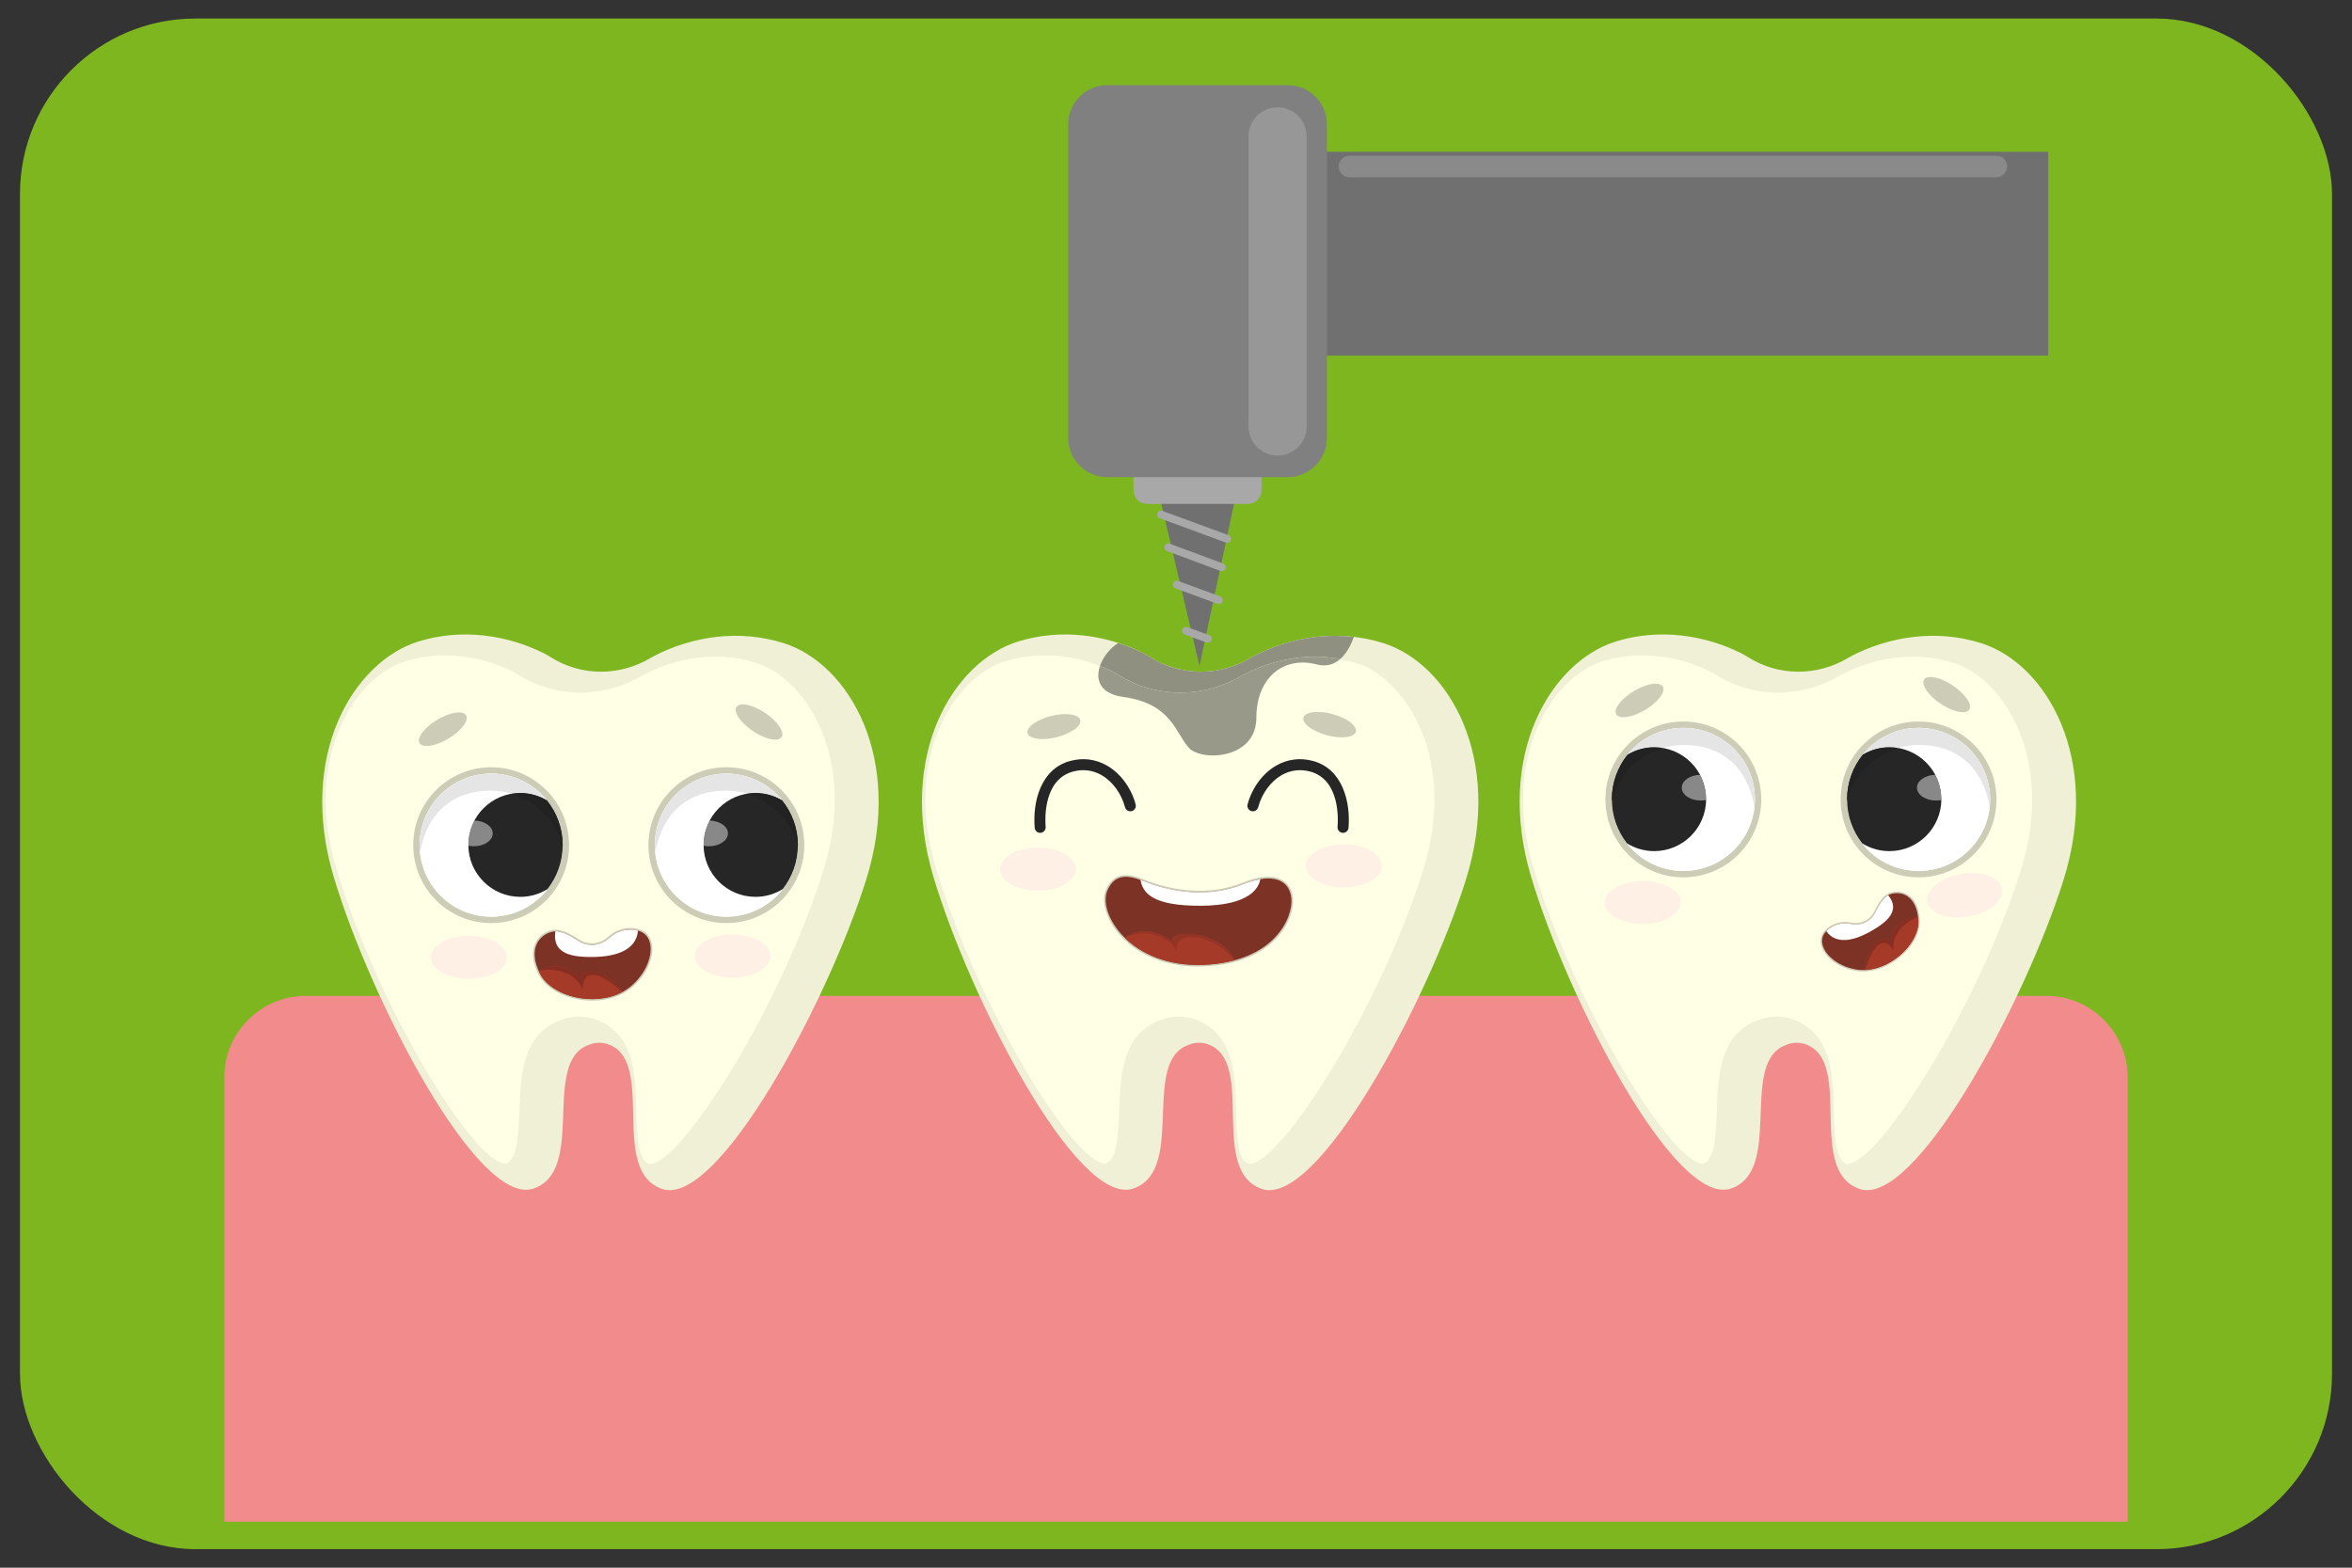 <svg xmlns:dc="http://purl.org/dc/elements/1.1/" xmlns:cc="http://creativecommons.org/ns#" xmlns:rdf="http://www.w3.org/1999/02/22-rdf-syntax-ns#" xmlns:svg="http://www.w3.org/2000/svg" xmlns="http://www.w3.org/2000/svg" xmlns:sodipodi="http://sodipodi.sourceforge.net/DTD/sodipodi-0.dtd" xmlns:inkscape="http://www.inkscape.org/namespaces/inkscape" id="svg2" inkscape:version="0.91 r13725" xml:space="preserve" width="1500" height="1000" viewBox="0 0 1500 1000" sodipodi:docname="clinarte-diente-reparacion.svg"><rect x="0" y="0" width="1500" height="1000" fill="#333333" stroke="none"/><defs id="defs6"></defs><g id="g10" inkscape:groupmode="layer" inkscape:label="ink_ext_XXXXXX" transform="matrix(1.25,0,0,-1.25,0,1000)"><rect style="color:#000000;clip-rule:nonzero;display:inline;overflow:visible;visibility:visible;opacity:1;isolation:auto;mix-blend-mode:normal;color-interpolation:sRGB;color-interpolation-filters:linearRGB;solid-color:#000000;solid-opacity:1;fill:#7eb620;fill-opacity:1;fill-rule:nonzero;stroke:none;stroke-width:1.25;stroke-linecap:butt;stroke-linejoin:miter;stroke-miterlimit:4;stroke-dasharray:none;stroke-dashoffset:0;stroke-opacity:1;marker:none;color-rendering:auto;image-rendering:auto;shape-rendering:auto;text-rendering:auto;enable-background:accumulate" id="rect4309" width="1179.601" height="781.087" x="10.199" y="-790.544" transform="scale(1,-1)" ry="89.512" rx="89.512"></rect><g id="g12" transform="scale(0.1,0.1)"><path d="m 10855.5,234.539 -9711.03,0 0,2266.921 c 0,230.14 186.56,416.71 416.71,416.71 l 8877.62,0 c 230.2,0 416.7,-186.57 416.7,-416.71 l 0,-2266.921" style="fill:#f28c8c;fill-opacity:1;fill-rule:nonzero;stroke:none" id="path16" inkscape:connector-curvature="0"></path><path d="m 6041.19,2657.86 c -207.35,-112.76 3.78,-634.54 -259.85,-723.19 -285.17,-95.89 -835,972.18 -1019.56,1593.01 -184.56,620.83 102.94,1097.47 434.53,1199.27 220.36,67.65 449.35,32.56 635.42,-59.12 11.11,-5.48 23.78,-12.79 37.47,-21.41 156.48,-98.59 352.76,-98.24 511.41,-3.17 5.13,3.08 10,5.83 14.56,8.2 192.65,100.44 435.4,139.97 666.89,65.23 330.08,-106.56 610.68,-587.31 417.18,-1205.41 -193.49,-618.1 -758.67,-1678.13 -1042.43,-1578.14 -267.49,94.26 -34.9,631.7 -262.03,733.22 l -0.42,0.19 c -33.9,15.17 -72.6,16.3 -107.15,2.67 -10.77,-4.25 -20.57,-8.39 -26.02,-11.35" style="fill:#f0f0d6;fill-opacity:1;fill-rule:nonzero;stroke:none" id="path18" inkscape:connector-curvature="0"></path><path d="m 6372.39,2059.9 c -55.67,19.71 -62.31,125.5 -65.53,272.78 -3.67,167.93 -8.23,376.92 -186.47,456.58 -33.91,15.17 -69.56,22.81 -106.3,22.81 -32.46,0 -64.17,-6.01 -94.23,-17.87 -16.45,-6.49 -31.15,-13.11 -39.42,-17.62 -157.32,-85.54 -164.19,-275.34 -170.27,-442.78 -5.35,-147.23 -13.53,-252.9 -70.42,-272.02 -164.1,0.21 -657.73,811.84 -866.28,1513.44 -167.35,562.9 98.48,971.67 354.72,1050.35 64.82,19.89 132.89,29.97 202.39,29.97 116.61,0 235.83,-28.36 344.76,-82.02 7.84,-3.89 16.84,-9.2 26.61,-15.36 96.14,-60.57 207.07,-92.63 320.7,-92.63 110.73,0 220.1,30.48 316.3,88.12 2.91,1.72 5.8,3.4 8.54,4.83 113.25,59.05 238.48,90.32 361.93,90.32 73.17,0 144.63,-11.12 212.41,-32.99 255.08,-82.36 514.98,-494.92 339.55,-1055.33 C 7043.6,2864.79 6538.23,2059.92 6372.9,2059.88 l -0.51,0.02" style="fill:#ffffe5;fill-opacity:1;fill-rule:nonzero;stroke:none" id="path20" inkscape:connector-curvature="0"></path><path d="m 5318.39,4228.56 c -40.86,0 -70.77,10.79 -75.61,30.35 -7.42,29.93 46.7,69.09 120.86,87.46 25.71,6.36 50.45,9.4 72.11,9.4 40.85,0 70.76,-10.79 75.61,-30.35 7.41,-29.93 -46.7,-69.09 -120.87,-87.46 -25.7,-6.36 -50.44,-9.4 -72.1,-9.4" style="fill:#ccccb7;fill-opacity:1;fill-rule:nonzero;stroke:none" id="path22" inkscape:connector-curvature="0"></path><path d="m 6845.62,4237.43 c -22.66,0 -48.9,3.5 -76.17,10.8 -73.81,19.75 -127.18,59.92 -119.2,89.71 5.02,18.78 33.24,28.96 71.91,28.96 22.66,0 48.9,-3.49 76.17,-10.79 73.81,-19.76 127.18,-59.92 119.2,-89.72 -5.03,-18.78 -33.25,-28.96 -71.91,-28.96" style="fill:#ccccb7;fill-opacity:1;fill-rule:nonzero;stroke:none" id="path24" inkscape:connector-curvature="0"></path><path d="m 5489.16,3564.58 c 0,-60.75 -86.75,-110.01 -193.77,-110.01 -107.01,0 -193.77,49.26 -193.77,110.01 0,60.76 86.76,110.02 193.77,110.02 107.02,0 193.77,-49.26 193.77,-110.02" style="fill:#fff0e5;fill-opacity:1;fill-rule:nonzero;stroke:none" id="path26" inkscape:connector-curvature="0"></path><path d="m 7048.92,3581.25 c 0,-60.76 -86.76,-110.01 -193.77,-110.01 -107.02,0 -193.77,49.25 -193.77,110.01 0,60.76 86.75,110.02 193.77,110.02 107.01,0 193.77,-49.26 193.77,-110.02" style="fill:#fff0e5;fill-opacity:1;fill-rule:nonzero;stroke:none" id="path28" inkscape:connector-curvature="0"></path><path d="m 6111.55,3067.73 c -187.97,0 -350.25,77.92 -434.11,208.44 -42.86,66.67 -55.98,137.6 -34.3,185.06 22.42,49.05 55.43,72.88 100.91,72.88 34.9,0 71.53,-14.24 103.86,-26.82 11.11,-4.31 21.76,-8.45 31.74,-11.78 82.18,-27.4 163.34,-41.29 241.24,-41.29 77.39,0 150.83,13.83 218.28,41.12 49.48,20 93.67,30.16 131.36,30.16 73.14,0 119.18,-39.54 126.29,-108.45 4.63,-44.73 -12.25,-122.61 -75.09,-194.83 -57.43,-66.04 -170.74,-146.36 -384.28,-154.02 -8.75,-0.31 -17.38,-0.47 -25.9,-0.47 m -367.5,458.39 c -36.21,0 -69.87,-16.27 -93.62,-68.21 -52.1,-113.97 107.28,-382.17 461.09,-382.17 2.63,0 5.3,0.01 7.96,0.04 5.84,0.07 11.72,0.21 17.67,0.42 0.29,0.01 0.59,0.02 0.88,0.03 0.16,0.01 0.3,0.01 0.46,0.02 0.08,0 0.16,0 0.23,0.01 365.26,13.73 460.13,243.43 450.15,339.98 -6.65,64.24 -47.88,101.24 -118.32,101.24 -35.58,0 -78.6,-9.44 -128.37,-29.57 -71.19,-28.79 -145.9,-41.7 -221.27,-41.7 -81.71,0 -164.2,15.17 -243.79,41.7 -38.84,12.95 -87.94,38.21 -133.07,38.21" style="fill:#ccccb7;fill-opacity:1;fill-rule:nonzero;stroke:none" id="path30" inkscape:connector-curvature="0"></path><path d="m 5877.12,3487.91 c 153.02,-51.01 316.71,-60.01 465.06,0 148.34,60.01 236.69,25 246.69,-71.67 10,-96.68 -85.19,-326.89 -451.72,-340.04 -371.71,-13.34 -540.06,265.03 -486.72,381.71 53.34,116.68 156.69,53.34 226.69,30" style="fill:#7d3226;fill-opacity:1;fill-rule:nonzero;stroke:none" id="path32" inkscape:connector-curvature="0"></path><path d="m 6429.9,3513.17 c -26.46,-4.4 -55.38,-12.18 -87.73,-25.26 -148.35,-60.01 -312.03,-51.01 -465.05,0 -17.72,5.91 -37.59,14.37 -58.23,21.83 11.48,-64.56 57.3,-133.29 309.93,-131.84 245.13,1.41 294.21,90.16 301.08,135.27" style="fill:#ffffff;fill-opacity:1;fill-rule:nonzero;stroke:none" id="path34" inkscape:connector-curvature="0"></path><path d="m 6299.12,3099.95 c -69.55,153.73 -335.84,161.69 -319.07,94.59 -89.53,76.31 -199.74,59.04 -240.37,18.97 82.32,-80.21 215.31,-143.85 397.47,-137.31 61.6,2.21 114.91,10.95 161.97,23.75" style="fill:#a63a29;fill-opacity:1;fill-rule:nonzero;stroke:none" id="path36" inkscape:connector-curvature="0"></path><path d="m 6299.12,3099.95 c -75.35,86.55 -156.12,118.72 -214.37,118.72 -58.14,0 -93.85,-32.08 -79.28,-74.13 -36.4,65.3 -109.23,92.79 -173.66,92.79 -35.9,0 -69.2,-8.54 -92.13,-23.82 20.17,19.89 57.47,34.16 100.88,34.16 44.05,0 94.39,-14.69 139.49,-53.13 l 0,0 c -0.51,2.04 -0.76,4.01 -0.76,5.91 0,21.79 32.65,34.19 77.63,34.19 80.03,0 199.03,-39.27 242.2,-134.69" style="fill:#943424;fill-opacity:1;fill-rule:nonzero;stroke:none" id="path38" inkscape:connector-curvature="0"></path><path d="m 6852.28,3749.94 -2.37,0.09 c -15.41,1.29 -26.86,14.83 -25.59,30.24 3.32,39.89 12.21,240.99 -139.46,282.36 -50.79,13.79 -101.21,7.54 -145.86,-18.05 -56.02,-32.13 -100.79,-93.41 -119.78,-163.91 -4,-14.94 -19.36,-23.87 -34.32,-19.74 -14.92,4.02 -23.77,19.37 -19.75,34.32 22.76,84.54 77.33,158.53 145.97,197.91 57.88,33.21 123.03,41.39 188.46,23.5 150.8,-41.12 191.51,-209.42 180.57,-341.04 -1.23,-14.61 -13.48,-25.68 -27.87,-25.68" style="fill:#262626;fill-opacity:1;fill-rule:nonzero;stroke:none" id="path40" inkscape:connector-curvature="0"></path><path d="m 5306.94,3749.94 2.37,0.09 c 15.41,1.29 26.85,14.83 25.59,30.24 -3.33,39.89 -12.21,240.99 139.46,282.36 50.79,13.79 101.21,7.54 145.86,-18.05 56.02,-32.13 100.79,-93.41 119.78,-163.91 4,-14.94 19.36,-23.87 34.32,-19.74 14.92,4.02 23.77,19.37 19.75,34.32 -22.76,84.54 -77.34,158.53 -145.98,197.91 -57.87,33.21 -123.02,41.39 -188.45,23.5 -150.8,-41.12 -191.51,-209.42 -180.57,-341.04 1.23,-14.61 13.48,-25.68 27.87,-25.68" style="fill:#262626;fill-opacity:1;fill-rule:nonzero;stroke:none" id="path42" inkscape:connector-curvature="0"></path><path d="m 6126.01,4572.21 c -16.17,0 -32.34,0.81 -48.45,2.43 16.11,-1.62 32.28,-2.43 48.46,-2.43 71.93,0 144.02,16.01 211.01,47.74 -67,-31.73 -139.07,-47.74 -211.02,-47.74 m -205.69,46.13 c -17.43,8.25 -34.5,17.6 -51.12,28.08 -12.2,7.68 -23.58,14.32 -33.77,19.54 10.19,-5.22 21.57,-11.86 33.77,-19.54 16.63,-10.48 33.69,-19.83 51.12,-28.08 m 464.33,27.3 c 3.66,2.13 7.17,4.07 10.52,5.81 6.12,3.2 12.3,6.33 18.53,9.4 -6.23,-3.07 -12.4,-6.2 -18.53,-9.4 -3.34,-1.74 -6.86,-3.68 -10.52,-5.81 m -553.8,22.62 c -0.04,0.02 -0.12,0.05 -0.16,0.08 0.06,-0.03 0.11,-0.06 0.16,-0.08" style="fill:#4b7e91;fill-opacity:1;fill-rule:nonzero;stroke:none" id="path44" inkscape:connector-curvature="0"></path><path d="m 6022.65,4465.53 c -113.63,0 -224.56,32.06 -320.7,92.63 -9.77,6.16 -18.77,11.47 -26.61,15.36 -20.78,10.23 -41.93,19.55 -63.37,27.92 15.96,46.76 52.73,91.97 93.37,117.29 43.39,-13.95 85.4,-30.77 125.35,-50.39 0.04,-0.03 0.12,-0.06 0.16,-0.08 0.29,-0.15 0.59,-0.29 0.88,-0.43 1.21,-0.6 2.45,-1.22 3.7,-1.87 10.19,-5.22 21.57,-11.86 33.77,-19.54 16.62,-10.48 33.69,-19.83 51.12,-28.08 50.2,-23.74 103.35,-38.27 157.24,-43.7 16.11,-1.62 32.28,-2.43 48.45,-2.43 71.95,0 144.02,16.01 211.02,47.74 14.8,7 29.33,14.76 43.57,23.3 1.37,0.82 2.72,1.62 4.05,2.39 3.66,2.13 7.18,4.07 10.52,5.81 6.13,3.2 12.3,6.33 18.53,9.4 119.6,58.94 257.16,94.34 398.7,94.34 31.53,0 63.26,-1.75 95.03,-5.4 -12.91,-36.37 -34.78,-82.35 -69.34,-112.78 -42,7.84 -85.03,11.79 -128.67,11.79 -123.45,0 -248.68,-31.27 -361.93,-90.32 -2.74,-1.43 -5.63,-3.11 -8.54,-4.83 -96.2,-57.64 -205.57,-88.12 -316.3,-88.12" style="fill:#909080;fill-opacity:1;fill-rule:nonzero;stroke:none" id="path46" inkscape:connector-curvature="0"></path><path d="m 6188.66,4144.81 c -52.27,0 -99.42,14.18 -122.15,38.05 -66.67,70.01 -86.67,226.69 -333.37,260.03 -122.77,16.59 -144.81,89.28 -121.17,158.55 21.44,-8.37 42.59,-17.69 63.37,-27.92 7.84,-3.89 16.84,-9.2 26.61,-15.36 96.14,-60.57 207.07,-92.63 320.7,-92.63 110.73,0 220.1,30.48 316.3,88.12 2.91,1.72 5.8,3.4 8.54,4.83 113.25,59.05 238.48,90.32 361.93,90.32 43.64,0 86.67,-3.95 128.67,-11.79 -22.21,-19.55 -49.66,-32.68 -83.34,-32.67 -11.92,0 -24.64,1.64 -38.17,5.23 -24.16,6.41 -47.86,9.54 -70.74,9.54 -131.85,0 -235.96,-103.94 -235.96,-282.9 0,-138.42 -120.18,-191.4 -221.22,-191.4" style="fill:#999989;fill-opacity:1;fill-rule:nonzero;stroke:none" id="path48" inkscape:connector-curvature="0"></path><path d="m 5916.49,5465.23 203.36,-863.43 183.35,860.09 -386.71,3.34" style="fill:#707070;fill-opacity:1;fill-rule:nonzero;stroke:none" id="path50" inkscape:connector-curvature="0"></path><path d="m 6529.89,6185.3 3920.41,0 0,1040.12 -3920.41,0 0,-1040.12 z" style="fill:#707070;fill-opacity:1;fill-rule:nonzero;stroke:none" id="path52" inkscape:connector-curvature="0"></path><path d="m 6366.54,5428.56 -513.39,0 c -38.66,0 -70,31.34 -70,70 l 0,100.01 c 0,38.67 31.34,70.01 70,70.01 l 513.39,0 c 38.67,0 70.01,-31.34 70.01,-70.01 l 0,-100.01 c 0,-38.66 -31.34,-70 -70.01,-70" style="fill:#a8a8a8;fill-opacity:1;fill-rule:nonzero;stroke:none" id="path54" inkscape:connector-curvature="0"></path><path d="m 6569.9,5565.24 -920.1,0 c -110.47,0 -200.02,89.55 -200.02,200.02 l 0,1600.18 c 0,110.47 89.55,200.02 200.02,200.02 l 920.1,0 c 110.47,0 200.02,-89.55 200.02,-200.02 l 0,-1600.18 c 0,-110.47 -89.55,-200.02 -200.02,-200.02" style="fill:#808080;fill-opacity:1;fill-rule:nonzero;stroke:none" id="path56" inkscape:connector-curvature="0"></path><path d="m 6261.08,5230.18 c -2.31,0 -4.61,0.39 -6.92,1.23 l -336.91,123.77 c -10.35,3.8 -15.67,15.31 -11.88,25.66 3.87,10.39 15.32,15.67 25.71,11.88 l 336.91,-123.77 c 10.35,-3.8 15.67,-15.31 11.88,-25.66 -3.01,-8.11 -10.67,-13.11 -18.79,-13.11" style="fill:#a8a8a8;fill-opacity:1;fill-rule:nonzero;stroke:none" id="path58" inkscape:connector-curvature="0"></path><path d="m 6234.2,5085.17 c -2.31,0 -4.61,0.39 -6.92,1.23 l -274.4,101.88 c -10.35,3.81 -15.67,15.32 -11.88,25.67 3.87,10.39 15.32,15.66 25.71,11.88 l 274.4,-101.89 c 10.36,-3.81 15.67,-15.32 11.88,-25.67 -3.01,-8.1 -10.67,-13.1 -18.79,-13.1" style="fill:#a8a8a8;fill-opacity:1;fill-rule:nonzero;stroke:none" id="path60" inkscape:connector-curvature="0"></path><path d="m 6218.57,4917.65 c -2.3,0 -4.61,0.39 -6.91,1.23 l -214.4,78.76 c -10.35,3.81 -15.67,15.31 -11.88,25.66 3.87,10.39 15.32,15.67 25.71,11.88 l 214.4,-78.76 c 10.35,-3.81 15.66,-15.31 11.87,-25.67 -3.01,-8.1 -10.66,-13.1 -18.79,-13.1" style="fill:#a8a8a8;fill-opacity:1;fill-rule:nonzero;stroke:none" id="path62" inkscape:connector-curvature="0"></path><path d="m 6162.94,4720.12 c -2.3,0 -4.61,0.4 -6.91,1.24 L 6044.18,4762 c -10.36,3.81 -15.67,15.32 -11.88,25.67 3.87,10.39 15.32,15.67 25.71,11.88 l 111.85,-40.65 c 10.35,-3.81 15.66,-15.32 11.87,-25.67 -3.01,-8.1 -10.66,-13.11 -18.79,-13.11" style="fill:#a8a8a8;fill-opacity:1;fill-rule:nonzero;stroke:none" id="path64" inkscape:connector-curvature="0"></path><path d="m 6518.23,5675.25 c -81.93,0 -148.35,66.42 -148.35,148.35 l 0,1480.17 c 0,81.93 66.42,148.34 148.35,148.34 81.93,0 148.35,-66.41 148.35,-148.34 l 0,-1480.17 c 0,-81.93 -66.42,-148.35 -148.35,-148.35" style="fill:#979797;fill-opacity:1;fill-rule:nonzero;stroke:none" id="path66" inkscape:connector-curvature="0"></path><path d="m 10185.3,7095.41 -3300.37,0 c -30.37,0 -55,24.63 -55,55 0,30.38 24.63,55.01 55,55.01 l 3300.37,0 c 30.4,0 55,-24.63 55,-55.01 0,-30.37 -24.6,-55 -55,-55" style="fill:#8a8a8a;fill-opacity:1;fill-rule:nonzero;stroke:none" id="path68" inkscape:connector-curvature="0"></path><path d="m 2981.38,2657.86 c -207.36,-112.76 3.78,-634.54 -259.85,-723.19 -285.18,-95.89 -835.01,972.18 -1019.57,1593.01 -184.56,620.83 102.95,1097.47 434.54,1199.27 220.36,67.65 449.34,32.56 635.41,-59.12 11.12,-5.48 23.78,-12.79 37.47,-21.41 156.49,-98.59 352.77,-98.24 511.41,-3.17 5.14,3.08 10.01,5.83 14.56,8.2 192.66,100.44 435.4,139.97 666.89,65.23 330.09,-106.57 610.69,-587.31 417.19,-1205.41 -193.49,-618.1 -758.68,-1678.13 -1042.44,-1578.14 -267.48,94.26 -34.89,631.7 -262.03,733.22 l -0.42,0.19 c -33.89,15.17 -72.59,16.29 -107.14,2.67 -10.78,-4.25 -20.57,-8.39 -26.02,-11.35" style="fill:#f0f0d6;fill-opacity:1;fill-rule:nonzero;stroke:none" id="path70" inkscape:connector-curvature="0"></path><path d="m 3312.58,2059.9 c -55.67,19.71 -62.31,125.5 -65.54,272.78 -3.67,167.93 -8.22,376.92 -186.46,456.58 -33.91,15.17 -69.56,22.81 -106.3,22.81 -32.47,0 -64.17,-6.02 -94.23,-17.87 -16.45,-6.49 -31.16,-13.11 -39.42,-17.62 -157.32,-85.54 -164.2,-275.34 -170.27,-442.78 -5.35,-147.23 -13.54,-252.9 -70.42,-272.03 -164.1,0.22 -657.73,811.85 -866.29,1513.45 -167.34,562.9 98.49,971.67 354.73,1050.35 64.81,19.89 132.89,29.97 202.38,29.97 116.62,0 235.83,-28.36 344.77,-82.02 7.83,-3.89 16.84,-9.21 26.6,-15.36 96.15,-60.57 207.08,-92.63 320.7,-92.63 110.74,0 220.11,30.48 316.31,88.12 2.91,1.72 5.8,3.4 8.53,4.83 113.26,59.05 238.49,90.32 361.94,90.32 73.17,0 144.62,-11.12 212.4,-33 255.09,-82.35 514.98,-494.91 339.55,-1055.33 -217.77,-695.68 -723.14,-1500.55 -888.47,-1500.59 l -0.51,0.02" style="fill:#ffffe5;fill-opacity:1;fill-rule:nonzero;stroke:none" id="path72" inkscape:connector-curvature="0"></path><path d="m 2505.86,3289.55 c -219.55,0 -397.54,177.99 -397.54,397.55 0,219.55 177.99,397.54 397.54,397.54 219.56,0 397.55,-177.99 397.55,-397.54 0,-219.56 -177.99,-397.55 -397.55,-397.55 m -365.04,397.55 c 0,-201.61 163.44,-365.04 365.04,-365.04 200.93,0 363.95,162.32 365.04,362.99 0,0.04 0,0.08 0,0.12 0,0.29 0,0.58 0,0.88 0,0.05 0,0.1 0,0.15 0,0.3 0,0.6 0,0.9 l 0,0 c 0,0.19 0,0.39 0,0.59 0,0.11 0,0.22 0,0.33 0,0.05 0,0.1 0,0.15 0,0.29 0,0.59 0,0.89 0,0.05 0,0.09 0,0.14 0,0.31 -0.01,0.63 -0.01,0.93 0,0.01 0,0.02 0,0.03 -1.58,192.14 -151.6,348.89 -341,361.2 -7.94,0.52 -15.95,0.78 -24.03,0.78 -8.07,0 -16.08,-0.26 -24.02,-0.78 -190.21,-12.36 -340.71,-170.41 -341.02,-363.67 0,-0.2 0,-0.4 0,-0.59 l 0,0" style="fill:#ccccb7;fill-opacity:1;fill-rule:nonzero;stroke:none" id="path74" inkscape:connector-curvature="0"></path><path d="m 2870.9,3687.1 c 0,-201.61 -163.43,-365.04 -365.04,-365.04 -201.6,0 -365.04,163.43 -365.04,365.04 0,201.6 163.44,365.04 365.04,365.04 201.61,0 365.04,-163.44 365.04,-365.04" style="fill:#ffffff;fill-opacity:1;fill-rule:nonzero;stroke:none" id="path76" inkscape:connector-curvature="0"></path><path d="m 2793.59,3462.98 c 48.28,61.9 77.31,139.54 77.31,224.12 0,86.63 -30.32,166.09 -80.73,228.69 -39.7,23.71 -85.94,37.59 -135.54,37.59 -146.37,0 -265.03,-118.66 -265.03,-265.03 0,-146.37 118.66,-265.03 265.03,-265.03 51.03,0 98.52,14.67 138.96,39.66" style="fill:#262626;fill-opacity:1;fill-rule:nonzero;stroke:none" id="path78" inkscape:connector-curvature="0"></path><path d="m 2870.9,3687.69 c 0,0.11 0,0.22 0,0.33 l 0,0 c 0,-0.11 0,-0.22 0,-0.33 m -730.08,0 c 0.31,193.26 150.81,351.31 341.02,363.67 -190.21,-12.36 -340.71,-170.41 -341.02,-363.67 m 730.08,0.48 0,0 c 0,0.29 0,0.59 0,0.89 l 0,0 c 0,-0.3 0,-0.6 0,-0.89 m 0,1.03 0,0 c 0,0.31 -0.01,0.63 -0.01,0.93 l 0,0 c 0,-0.3 0.01,-0.62 0.01,-0.93 m -0.01,0.96 0,0 c -1.58,192.13 -151.6,348.89 -341,361.2 189.4,-12.31 339.42,-169.06 341,-361.2" style="fill:#b7b7a4;fill-opacity:1;fill-rule:nonzero;stroke:none" id="path80" inkscape:connector-curvature="0"></path><path d="m 2142.79,3649.26 c -1.29,12.44 -1.97,25.06 -1.97,37.84 l 0,0 c 0,0.19 0,0.39 0,0.59 0.31,193.26 150.81,351.31 341.02,363.67 7.94,0.52 15.95,0.78 24.02,0.78 8.08,0 16.09,-0.26 24.03,-0.78 189.4,-12.31 339.42,-169.07 341,-361.2 -0.7,85.44 -30.9,163.77 -80.72,225.63 -39.7,23.71 -85.94,37.59 -135.54,37.59 -15.22,0 -30.14,-1.29 -44.66,-3.75 -28.97,8.65 -59.63,13.91 -91.61,15 -5.64,0.19 -11.23,0.28 -16.79,0.28 -185.31,0 -321.46,-106.75 -358.78,-315.65 m 728.11,37.84 c 0,0.3 0,0.61 0,0.92 0,-0.11 0,-0.22 0,-0.33 0,-0.2 0,-0.4 0,-0.59 m 0,1.07 c 0,0.3 0,0.59 0,0.89 0,-0.3 0,-0.6 0,-0.89 m 0,1.03 c 0,0.31 -0.01,0.62 -0.01,0.93 0,-0.3 0.01,-0.62 0.01,-0.93" style="fill:#e5e5e5;fill-opacity:1;fill-rule:nonzero;stroke:none" id="path82" inkscape:connector-curvature="0"></path><path d="m 2870.48,3678.73 c -24.36,113.08 -123.66,230 -260.51,270.9 14.52,2.46 29.44,3.75 44.66,3.75 49.6,0 95.84,-13.88 135.54,-37.59 49.82,-61.86 80.02,-140.19 80.72,-225.63 l 0,0 c 0,-0.02 0,-0.01 0,-0.03 l 0,0 c 0,-0.31 0.01,-0.62 0.01,-0.93 l 0,0 c 0,-0.05 0,-0.09 0,-0.14 l 0,0 c 0,-0.3 0,-0.59 0,-0.89 l 0,0 c 0,-0.05 0,-0.1 0,-0.15 l 0,0 c 0,-0.31 0,-0.62 0,-0.92 l 0,0 c 0,-2.83 -0.36,-5.56 -0.42,-8.37" style="fill:#222222;fill-opacity:1;fill-rule:nonzero;stroke:none" id="path84" inkscape:connector-curvature="0"></path><path d="m 2389.63,3684.15 c -40.12,8.02 -69.41,33.17 -69.41,62.95 0,36.25 43.37,65.63 96.88,65.63 1.15,0 2.29,-0.01 3.42,-0.04 -19.73,-37.08 -30.92,-79.41 -30.92,-124.34 0,-1.4 0.01,-2.81 0.03,-4.2" style="fill:#ffffff;fill-opacity:1;fill-rule:nonzero;stroke:none" id="path86" inkscape:connector-curvature="0"></path><path d="m 2417.1,3681.47 c -9.54,0 -18.76,0.94 -27.47,2.68 -0.02,1.39 -0.03,2.8 -0.03,4.2 0,44.93 11.19,87.26 30.92,124.34 51.93,-1.22 93.47,-30.11 93.47,-65.59 0,-36.25 -43.38,-65.63 -96.89,-65.63" style="fill:#888888;fill-opacity:1;fill-rule:nonzero;stroke:none" id="path88" inkscape:connector-curvature="0"></path><path d="m 3705.99,3289.55 c -219.55,0 -397.54,177.99 -397.54,397.55 0,219.55 177.99,397.54 397.54,397.54 219.56,0 397.55,-177.99 397.55,-397.54 0,-219.56 -177.99,-397.55 -397.55,-397.55 m -365.04,397.55 c 0,-201.61 163.44,-365.04 365.04,-365.04 200.93,0 363.95,162.32 365.04,362.99 0,0.04 0,0.08 0,0.12 0,0.29 0,0.58 0,0.88 0,0.05 0,0.1 0,0.15 0,0.3 0,0.6 0,0.9 l 0,0 c 0,0.19 0,0.39 0,0.59 0,0.11 0,0.22 0,0.33 0,0.05 0,0.1 0,0.15 0,0.29 0,0.59 0,0.89 0,0.05 0,0.09 0,0.14 0,0.31 -0.01,0.63 -0.01,0.93 0,0.01 0,0.02 0,0.03 -1.58,192.14 -151.6,348.89 -341,361.2 -7.94,0.52 -15.95,0.78 -24.03,0.78 -8.07,0 -16.08,-0.26 -24.02,-0.78 -190.21,-12.36 -340.71,-170.41 -341.02,-363.67 0,-0.2 0,-0.4 0,-0.59 l 0,0" style="fill:#ccccb7;fill-opacity:1;fill-rule:nonzero;stroke:none" id="path90" inkscape:connector-curvature="0"></path><path d="m 4071.03,3687.1 c 0,-201.61 -163.43,-365.04 -365.04,-365.04 -201.6,0 -365.04,163.43 -365.04,365.04 0,201.6 163.44,365.04 365.04,365.04 201.61,0 365.04,-163.44 365.04,-365.04" style="fill:#ffffff;fill-opacity:1;fill-rule:nonzero;stroke:none" id="path92" inkscape:connector-curvature="0"></path><path d="m 3993.72,3462.98 c 48.28,61.9 77.31,139.54 77.31,224.12 0,86.63 -30.31,166.09 -80.73,228.69 -39.69,23.71 -85.94,37.59 -135.54,37.59 -146.37,0 -265.03,-118.66 -265.03,-265.03 0,-146.37 118.66,-265.03 265.03,-265.03 51.03,0 98.52,14.67 138.96,39.66" style="fill:#262626;fill-opacity:1;fill-rule:nonzero;stroke:none" id="path94" inkscape:connector-curvature="0"></path><path d="m 4071.03,3687.69 c 0,0.11 0,0.22 0,0.33 l 0,0 c 0,-0.11 0,-0.22 0,-0.33 m -730.08,0 c 0.31,193.26 150.81,351.31 341.02,363.67 -190.21,-12.36 -340.71,-170.41 -341.02,-363.67 m 730.08,0.48 0,0 c 0,0.29 0,0.59 0,0.89 l 0,0 c 0,-0.3 0,-0.6 0,-0.89 m 0,1.03 0,0 c 0,0.31 -0.01,0.63 -0.01,0.93 l 0,0 c 0,-0.3 0.01,-0.62 0.01,-0.93 m -0.01,0.96 0,0 c -1.58,192.13 -151.6,348.89 -341,361.2 189.4,-12.31 339.42,-169.06 341,-361.2" style="fill:#b7b7a4;fill-opacity:1;fill-rule:nonzero;stroke:none" id="path96" inkscape:connector-curvature="0"></path><path d="m 3342.92,3649.26 c -1.28,12.44 -1.97,25.06 -1.97,37.84 l 0,0 c 0,0.19 0,0.39 0,0.59 0.31,193.26 150.81,351.31 341.02,363.67 7.94,0.52 15.95,0.78 24.02,0.78 8.08,0 16.09,-0.26 24.03,-0.78 189.4,-12.31 339.42,-169.07 341,-361.2 -0.7,85.44 -30.9,163.77 -80.72,225.63 -39.69,23.71 -85.94,37.59 -135.54,37.59 -15.22,0 -30.14,-1.29 -44.66,-3.75 -28.97,8.65 -59.63,13.91 -91.6,15 -5.65,0.19 -11.24,0.28 -16.79,0.28 -185.32,0 -321.47,-106.75 -358.79,-315.65 m 728.11,37.84 c 0,0.3 0,0.61 0,0.92 0,-0.11 0,-0.22 0,-0.33 0,-0.2 0,-0.4 0,-0.59 m 0,1.07 c 0,0.3 0,0.59 0,0.89 0,-0.3 0,-0.6 0,-0.89 m 0,1.03 c 0,0.31 -0.01,0.62 -0.01,0.93 0,-0.3 0.01,-0.62 0.01,-0.93" style="fill:#e5e5e5;fill-opacity:1;fill-rule:nonzero;stroke:none" id="path98" inkscape:connector-curvature="0"></path><path d="m 4070.61,3678.73 c -24.36,113.08 -123.66,230 -260.51,270.9 14.52,2.46 29.44,3.75 44.66,3.75 49.6,0 95.85,-13.88 135.54,-37.59 49.82,-61.86 80.02,-140.19 80.72,-225.63 l 0,0 c 0,-0.02 0,-0.01 0,-0.03 l 0,0 c 0,-0.31 0.01,-0.62 0.01,-0.93 l 0,0 c 0,-0.05 0,-0.09 0,-0.14 l 0,0 c 0,-0.3 0,-0.59 0,-0.89 l 0,0 c 0,-0.05 0,-0.1 0,-0.15 l 0,0 c 0,-0.31 0,-0.62 0,-0.92 l 0,0 c 0,-2.83 -0.35,-5.56 -0.42,-8.37" style="fill:#222222;fill-opacity:1;fill-rule:nonzero;stroke:none" id="path100" inkscape:connector-curvature="0"></path><path d="m 3589.77,3684.15 c -40.13,8.02 -69.42,33.17 -69.42,62.95 0,36.25 43.38,65.63 96.89,65.63 1.14,0 2.28,-0.01 3.42,-0.04 -19.74,-37.08 -30.93,-79.41 -30.93,-124.34 0,-1.4 0.01,-2.81 0.04,-4.2" style="fill:#ffffff;fill-opacity:1;fill-rule:nonzero;stroke:none" id="path102" inkscape:connector-curvature="0"></path><path d="m 3617.24,3681.47 c -9.55,0 -18.76,0.94 -27.47,2.68 -0.03,1.39 -0.04,2.8 -0.04,4.2 0,44.93 11.19,87.26 30.93,124.34 51.92,-1.22 93.46,-30.11 93.46,-65.59 0,-36.25 -43.38,-65.63 -96.88,-65.63" style="fill:#888888;fill-opacity:1;fill-rule:nonzero;stroke:none" id="path104" inkscape:connector-curvature="0"></path><path d="m 2176.69,4193.16 c -17.36,0 -30.33,4.75 -36.27,14.67 -15.82,26.48 24.51,79.72 90.1,118.93 41,24.51 82.16,37.73 111.12,37.73 17.37,0 30.34,-4.75 36.27,-14.67 15.83,-26.47 -24.51,-79.71 -90.09,-118.92 -41,-24.51 -82.16,-37.74 -111.13,-37.74" style="fill:#ccccb7;fill-opacity:1;fill-rule:nonzero;stroke:none" id="path106" inkscape:connector-curvature="0"></path><path d="m 3955.19,4225.62 c -29.14,0 -71.76,15.49 -113.57,43.48 -63.5,42.5 -101.06,97.74 -83.9,123.36 5.85,8.75 17.34,12.92 32.45,12.92 29.14,0 71.76,-15.49 113.57,-43.48 63.5,-42.5 101.06,-97.74 83.9,-123.36 -5.85,-8.76 -17.34,-12.92 -32.45,-12.92" style="fill:#ccccb7;fill-opacity:1;fill-rule:nonzero;stroke:none" id="path108" inkscape:connector-curvature="0"></path><path d="m 3021.86,2893.42 -0.02,0 c -119.9,0 -232.18,54.44 -273.04,132.39 -41.33,78.84 -31.82,132.2 -16.56,163.11 17.24,34.94 50.43,59.01 91.04,66.02 3.69,0.63 7.52,0.94 11.52,0.94 29.25,0 69.45,-16.82 119.47,-49.97 19.59,-12.99 42.29,-19.85 65.63,-19.85 29.28,0 57.43,10.87 79.21,30.62 34.42,31.19 74.4,47.68 115.64,47.68 15.67,0 31.59,-2.41 47.27,-7.15 33.19,-10.04 55.63,-35.42 63.19,-71.46 14.55,-69.26 -26.19,-161.19 -99.07,-223.56 -51.82,-44.36 -124.37,-68.77 -204.28,-68.77 M 2765.88,3013 c 47.31,-68.82 151.38,-111.59 255.96,-111.59 72.32,-0.01 144.86,20.44 199.1,66.86 113.5,97.14 133.77,252.53 38.76,281.28 -15.36,4.65 -30.39,6.81 -44.96,6.81 -41.6,0 -79.42,-17.66 -110.26,-45.62 -23.9,-21.65 -54.14,-32.68 -84.59,-32.68 -24.25,0 -48.63,6.99 -70.04,21.19 -39.01,25.86 -82.58,48.62 -115.06,48.62 -3.52,0 -6.91,-0.26 -10.14,-0.82 -72.51,-12.5 -136.27,-88.76 -68.76,-217.53 l 0,0 c 2.49,-4.74 5.24,-9.39 8.23,-13.92 0.01,-0.01 0.03,-0.04 0.04,-0.05 0.08,-0.13 0.17,-0.26 0.25,-0.38 0.04,-0.06 0.06,-0.09 0.09,-0.14 0.07,-0.1 0.14,-0.2 0.2,-0.3 0.05,-0.07 0.1,-0.14 0.14,-0.21 0.05,-0.07 0.1,-0.15 0.15,-0.22 0.06,-0.08 0.11,-0.16 0.17,-0.24 0.04,-0.07 0.08,-0.13 0.13,-0.2 0.07,-0.1 0.15,-0.22 0.22,-0.32 0.02,-0.04 0.05,-0.07 0.07,-0.11 0.09,-0.12 0.18,-0.26 0.26,-0.38 0.02,-0.02 0.02,-0.03 0.04,-0.05" style="fill:#ccccb7;fill-opacity:1;fill-rule:nonzero;stroke:none" id="path110" inkscape:connector-curvature="0"></path><path d="m 3104.48,3210.74 c -42.93,-38.9 -106.34,-43.51 -154.63,-11.49 -43.24,28.66 -92.06,53.51 -125.2,47.8 -72.51,-12.5 -136.27,-88.76 -68.76,-217.53 67.51,-128.76 326.29,-180.01 465.05,-61.25 113.5,97.14 133.77,252.53 38.76,281.28 -59.22,17.92 -113.58,-1.07 -155.22,-38.81" style="fill:#7d3226;fill-opacity:1;fill-rule:nonzero;stroke:none" id="path112" inkscape:connector-curvature="0"></path><path d="m 3254.99,3250.62 c -57.38,15.53 -109.99,-3.15 -150.51,-39.87 -42.93,-38.91 -106.34,-43.52 -154.63,-11.5 -39.7,26.31 -83.94,49.11 -116.6,48.3 -7.37,-60.43 6.01,-124.47 150.17,-130.52 161.19,-6.76 263.1,35.46 271.57,133.59" style="fill:#ffffff;fill-opacity:1;fill-rule:nonzero;stroke:none" id="path114" inkscape:connector-curvature="0"></path><path d="m 3175.18,2937.78 c -68.19,106.98 -204.96,137.91 -217.6,68.41 -46.13,66.12 -151.22,80.44 -209.2,39.18 2.39,-5.23 4.67,-10.43 7.51,-15.85 60.67,-115.72 275.6,-168.4 419.29,-91.74" style="fill:#a63a29;fill-opacity:1;fill-rule:nonzero;stroke:none" id="path116" inkscape:connector-curvature="0"></path><path d="m 3175.18,2937.78 c -63.3,57.62 -115.67,87.6 -151.31,87.6 -32.34,0 -50.89,-24.71 -51.29,-75.86 -27.65,75.89 -111.88,102.15 -175.34,102.15 -18.77,0 -35.73,-2.3 -48.86,-6.3 l 0,0 c 21.8,15.52 50.26,23.17 79.74,23.17 48.93,0 100.67,-21.09 129.46,-62.35 4.57,25.16 25.4,37.15 53.36,37.15 49.29,0 120.73,-37.3 164.24,-105.56 l 0,0" style="fill:#852e21;fill-opacity:1;fill-rule:nonzero;stroke:none" id="path118" inkscape:connector-curvature="0"></path><path d="m 2585.87,3114.53 c 0,-60.75 -86.75,-110.01 -193.77,-110.01 -107.02,0 -193.77,49.26 -193.77,110.01 0,60.76 86.75,110.02 193.77,110.02 107.02,0 193.77,-49.26 193.77,-110.02" style="fill:#fff0e5;fill-opacity:1;fill-rule:nonzero;stroke:none" id="path120" inkscape:connector-curvature="0"></path><path d="m 3931.02,3121.2 c 0,-60.76 -86.75,-110.01 -193.77,-110.01 -107.02,0 -193.77,49.25 -193.77,110.01 0,60.76 86.75,110.01 193.77,110.01 107.02,0 193.77,-49.25 193.77,-110.01" style="fill:#fff0e5;fill-opacity:1;fill-rule:nonzero;stroke:none" id="path122" inkscape:connector-curvature="0"></path><path d="m 9090.64,2657.86 c -207.35,-112.76 3.78,-634.54 -259.85,-723.19 -285.17,-95.89 -835.01,972.18 -1019.57,1593.01 -184.55,620.83 102.95,1097.47 434.54,1199.27 220.36,67.65 449.34,32.56 635.41,-59.12 11.12,-5.48 23.78,-12.79 37.47,-21.41 156.49,-98.59 352.77,-98.24 511.41,-3.17 5.14,3.08 10.01,5.83 14.57,8.2 192.65,100.44 435.39,139.97 666.88,65.23 330.1,-106.57 610.7,-587.31 417.2,-1205.41 -193.5,-618.1 -758.68,-1678.13 -1042.45,-1578.14 -267.48,94.26 -34.89,631.7 -262.03,733.22 l -0.42,0.19 c -33.89,15.17 -72.59,16.29 -107.14,2.67 -10.77,-4.25 -20.57,-8.39 -26.02,-11.35" style="fill:#f0f0d6;fill-opacity:1;fill-rule:nonzero;stroke:none" id="path124" inkscape:connector-curvature="0"></path><path d="m 9421.84,2059.9 c -55.67,19.71 -62.31,125.5 -65.54,272.78 -3.67,167.93 -8.22,376.92 -186.46,456.58 -33.91,15.17 -69.56,22.81 -106.3,22.81 -32.47,0 -64.17,-6.02 -94.23,-17.87 -16.45,-6.49 -31.15,-13.11 -39.42,-17.62 -157.32,-85.54 -164.2,-275.34 -170.27,-442.78 -5.35,-147.23 -13.54,-252.9 -70.42,-272.03 -164.1,0.22 -657.73,811.85 -866.29,1513.45 -167.34,562.9 98.49,971.67 354.73,1050.35 64.81,19.89 132.89,29.97 202.39,29.97 116.61,0 235.82,-28.36 344.76,-82.02 7.84,-3.89 16.84,-9.21 26.61,-15.36 96.14,-60.57 207.07,-92.63 320.7,-92.63 110.73,0 220.1,30.48 316.3,88.12 2.91,1.72 5.8,3.4 8.53,4.83 113.26,59.05 238.49,90.32 361.94,90.32 73.17,0 144.62,-11.12 212.4,-33 255.13,-82.35 515.03,-494.91 339.53,-1055.33 C 10093,2864.79 9587.68,2059.92 9422.35,2059.88 l -0.51,0.02" style="fill:#ffffe5;fill-opacity:1;fill-rule:nonzero;stroke:none" id="path126" inkscape:connector-curvature="0"></path><path d="m 8588.45,3522.91 c -219.55,0 -397.54,177.99 -397.54,397.54 0,219.56 177.99,397.55 397.54,397.55 219.56,0 397.55,-177.99 397.55,-397.55 0,-219.55 -177.99,-397.54 -397.55,-397.54 m -365.03,395.52 c 1.09,-200.67 164.1,-363.02 365.03,-363.02 201.61,0 365.04,163.44 365.04,365.04 l 0,0 c 0,201.61 -163.43,365.04 -365.04,365.04 -200.9,0 -363.9,-162.3 -365.03,-362.94 0,-0.04 0,-0.08 0,-0.12 0,-0.3 0,-0.61 0,-0.9 0,-0.06 0,-0.1 -0.01,-0.15 0,-0.31 0,-0.62 0,-0.93 l 0,0 c 0,-0.29 0,-0.6 0,-0.89 0,-0.05 0.01,-0.1 0.01,-0.16 0,-0.3 0,-0.59 0,-0.89 0,-0.03 0,-0.05 0,-0.08" style="fill:#ccccb7;fill-opacity:1;fill-rule:nonzero;stroke:none" id="path128" inkscape:connector-curvature="0"></path><path d="m 8223.41,3920.45 c 0,-201.6 163.44,-365.04 365.04,-365.04 201.61,0 365.04,163.44 365.04,365.04 0,201.61 -163.43,365.04 -365.04,365.04 -201.6,0 -365.04,-163.43 -365.04,-365.04" style="fill:#ffffff;fill-opacity:1;fill-rule:nonzero;stroke:none" id="path130" inkscape:connector-curvature="0"></path><path d="m 8300.72,3696.34 c -48.27,61.89 -77.31,139.54 -77.31,224.11 0,86.64 30.32,166.1 80.74,228.7 39.69,23.71 85.94,37.59 135.54,37.59 146.37,0 265.03,-118.66 265.03,-265.04 0,-146.37 -118.66,-265.02 -265.03,-265.02 -51.03,0 -98.52,14.67 -138.97,39.66" style="fill:#262626;fill-opacity:1;fill-rule:nonzero;stroke:none" id="path132" inkscape:connector-curvature="0"></path><path d="m 8951.53,3882.62 c -37.32,208.9 -173.47,315.65 -358.78,315.65 -5.56,0 -11.15,-0.09 -16.8,-0.28 -31.97,-1.09 -62.63,-6.35 -91.6,-15 -14.52,2.46 -29.44,3.75 -44.66,3.75 -49.6,0 -95.85,-13.88 -135.54,-37.59 -50.01,-62.09 -80.25,-140.78 -80.73,-226.6 1.13,200.64 164.13,362.94 365.03,362.94 201.61,0 365.04,-163.43 365.04,-365.04 l 0,0 c 0,-12.77 -0.68,-25.39 -1.96,-37.83" style="fill:#e5e5e5;fill-opacity:1;fill-rule:nonzero;stroke:none" id="path134" inkscape:connector-curvature="0"></path><path d="m 8223.41,3920.45 c 0,0.31 0,0.62 0,0.93 0,-0.31 0,-0.62 0,-0.93 m 0.01,1.08 c 0,0.29 0,0.6 0,0.9 0,-0.3 0,-0.61 0,-0.9" style="fill:#e5e5e5;fill-opacity:1;fill-rule:nonzero;stroke:none" id="path136" inkscape:connector-curvature="0"></path><path d="m 8223.84,3912.09 c -0.07,2.81 -0.43,5.54 -0.43,8.36 l 0,0 c 0,0.31 0,0.62 0,0.93 0.01,0.04 0.01,0.1 0.01,0.15 0,0.29 0,0.6 0,0.9 0,0.05 0,0.07 0,0.12 0.48,85.82 30.72,164.51 80.73,226.6 39.69,23.71 85.94,37.59 135.54,37.59 15.22,0 30.14,-1.29 44.66,-3.75 -136.85,-40.9 -236.15,-157.82 -260.51,-270.9" style="fill:#222222;fill-opacity:1;fill-rule:nonzero;stroke:none" id="path138" inkscape:connector-curvature="0"></path><path d="m 8704.69,3917.51 c 0.02,1.39 0.03,2.79 0.03,4.19 0,44.94 -11.19,87.27 -30.93,124.35 1.14,0.03 2.28,0.04 3.43,0.04 53.5,0 96.88,-29.38 96.88,-65.63 0,-29.78 -29.29,-54.93 -69.41,-62.95" style="fill:#ffffff;fill-opacity:1;fill-rule:nonzero;stroke:none" id="path140" inkscape:connector-curvature="0"></path><path d="m 8677.22,3914.83 c -53.51,0 -96.89,29.38 -96.89,65.63 0,35.47 41.54,64.37 93.46,65.59 19.74,-37.08 30.93,-79.41 30.93,-124.35 0,-1.4 -0.01,-2.8 -0.03,-4.19 -8.71,-1.74 -17.93,-2.68 -27.47,-2.68" style="fill:#888888;fill-opacity:1;fill-rule:nonzero;stroke:none" id="path142" inkscape:connector-curvature="0"></path><path d="m 9788.59,3522.91 c -219.56,0 -397.55,177.99 -397.55,397.54 0,219.56 177.99,397.55 397.55,397.55 219.51,0 397.51,-177.99 397.51,-397.55 0,-219.55 -178,-397.54 -397.51,-397.54 m -365.04,395.52 c 1.1,-200.67 164.11,-363.02 365.04,-363.02 201.6,0 365.01,163.44 365.01,365.04 l 0,0 c 0,201.61 -163.41,365.04 -365.01,365.04 -200.91,0 -363.9,-162.3 -365.04,-362.94 0,-0.04 0,-0.08 0,-0.12 0,-0.3 0,-0.61 0,-0.9 0,-0.06 0,-0.1 0,-0.15 0,-0.31 0,-0.62 0,-0.93 l 0,0 c 0,-0.29 0,-0.6 0,-0.89 0,-0.05 0,-0.1 0,-0.16 0,-0.3 0,-0.59 0,-0.89 0,-0.03 0,-0.05 0,-0.08" style="fill:#ccccb7;fill-opacity:1;fill-rule:nonzero;stroke:none" id="path144" inkscape:connector-curvature="0"></path><path d="m 9423.55,3920.45 c 0,-201.6 163.43,-365.04 365.04,-365.04 201.6,0 365.01,163.44 365.01,365.04 0,201.61 -163.41,365.04 -365.01,365.04 -201.61,0 -365.04,-163.43 -365.04,-365.04" style="fill:#ffffff;fill-opacity:1;fill-rule:nonzero;stroke:none" id="path146" inkscape:connector-curvature="0"></path><path d="m 9500.86,3696.34 c -48.28,61.89 -77.31,139.54 -77.31,224.11 0,86.64 30.31,166.1 80.73,228.7 39.7,23.71 85.94,37.59 135.54,37.59 146.37,0 265.03,-118.66 265.03,-265.04 0,-146.37 -118.66,-265.02 -265.03,-265.02 -51.03,0 -98.52,14.67 -138.96,39.66" style="fill:#262626;fill-opacity:1;fill-rule:nonzero;stroke:none" id="path148" inkscape:connector-curvature="0"></path><path d="m 10151.7,3882.62 c -37.4,208.9 -173.51,315.65 -358.82,315.65 -5.56,0 -11.15,-0.09 -16.79,-0.28 -31.98,-1.09 -62.64,-6.35 -91.6,-15 -14.52,2.46 -29.45,3.75 -44.67,3.75 -49.6,0 -95.84,-13.88 -135.54,-37.59 -50.01,-62.09 -80.24,-140.78 -80.73,-226.6 1.14,200.64 164.13,362.94 365.04,362.94 201.6,0 365.01,-163.43 365.01,-365.04 l 0,0 c 0,-12.77 -0.7,-25.39 -1.9,-37.83" style="fill:#e5e5e5;fill-opacity:1;fill-rule:nonzero;stroke:none" id="path150" inkscape:connector-curvature="0"></path><path d="m 9423.55,3920.45 c 0,0.31 0,0.62 0,0.93 0,-0.31 0,-0.62 0,-0.93 m 0,1.08 c 0,0.29 0,0.6 0,0.9 0,-0.3 0,-0.61 0,-0.9" style="fill:#e5e5e5;fill-opacity:1;fill-rule:nonzero;stroke:none" id="path152" inkscape:connector-curvature="0"></path><path d="m 9423.97,3912.09 c -0.06,2.81 -0.42,5.54 -0.42,8.36 l 0,0 c 0,0.31 0,0.62 0,0.93 0,0.04 0,0.1 0,0.15 0,0.29 0,0.6 0,0.9 0,0.05 0,0.07 0,0.12 0.49,85.82 30.72,164.51 80.73,226.6 39.7,23.71 85.94,37.59 135.54,37.59 15.22,0 30.15,-1.29 44.67,-3.75 -136.86,-40.9 -236.16,-157.82 -260.52,-270.9" style="fill:#222222;fill-opacity:1;fill-rule:nonzero;stroke:none" id="path154" inkscape:connector-curvature="0"></path><path d="m 9904.82,3917.51 c 0.02,1.39 0.03,2.79 0.03,4.19 0,44.94 -11.19,87.27 -30.92,124.35 1.13,0.03 2.27,0.04 3.42,0.04 53.51,0 96.88,-29.38 96.88,-65.63 0,-29.78 -29.29,-54.93 -69.41,-62.95" style="fill:#ffffff;fill-opacity:1;fill-rule:nonzero;stroke:none" id="path156" inkscape:connector-curvature="0"></path><path d="m 9877.35,3914.83 c -53.51,0 -96.89,29.38 -96.89,65.63 0,35.47 41.54,64.37 93.47,65.59 19.73,-37.08 30.92,-79.41 30.92,-124.35 0,-1.4 -0.01,-2.8 -0.03,-4.19 -8.71,-1.75 -17.93,-2.68 -27.47,-2.68" style="fill:#888888;fill-opacity:1;fill-rule:nonzero;stroke:none" id="path158" inkscape:connector-curvature="0"></path><path d="m 8282.62,4339.85 c -17.36,0 -30.34,4.75 -36.27,14.67 -15.82,26.47 24.51,79.71 90.09,118.92 41,24.51 82.17,37.74 111.13,37.74 17.36,0 30.34,-4.76 36.27,-14.68 15.83,-26.46 -24.51,-79.71 -90.09,-118.92 -41,-24.51 -82.16,-37.73 -111.13,-37.73" style="fill:#ccccb7;fill-opacity:1;fill-rule:nonzero;stroke:none" id="path160" inkscape:connector-curvature="0"></path><path d="m 10014.4,4365.63 c -29.09,0 -71.72,15.49 -113.53,43.48 -63.49,42.51 -101.06,97.74 -83.9,123.37 5.86,8.75 17.35,12.92 32.46,12.92 29.13,0 71.76,-15.49 113.57,-43.48 63.5,-42.51 101.1,-97.74 83.9,-123.37 -5.9,-8.75 -17.3,-12.92 -32.5,-12.92" style="fill:#ccccb7;fill-opacity:1;fill-rule:nonzero;stroke:none" id="path162" inkscape:connector-curvature="0"></path><path d="m 9504.93,3042.52 c -12.98,0 -25.79,1.08 -38.29,3.27 -81.89,14.32 -152.88,64.88 -172.62,122.96 -10.28,30.22 -4.75,59.05 15.57,81.2 9.6,10.47 20.41,19.29 32.09,26.21 21.46,12.71 46.01,19.16 72.3,19.16 11.37,0 23.08,-1.21 35,-3.65 6.84,-1.4 13.74,-2.09 20.6,-2.09 18.19,0 36.13,4.86 51.99,14.25 17.41,10.31 31.3,25.45 40.18,43.79 22.66,46.81 45.21,77.11 67.02,90.03 2.99,1.77 5.98,3.22 9.01,4.38 13.4,5.11 27.12,7.63 40.58,7.63 20.06,0 39.54,-5.61 56.48,-16.65 25.02,-16.31 55.69,-51.9 59.68,-128.95 3.96,-76.19 -55.73,-166.37 -145.14,-219.33 l -0.02,-0.01 c -46.81,-27.72 -96.87,-42.2 -144.43,-42.2 m -90.95,245.86 c -36.37,0 -71.54,-12.87 -99.28,-43.12 -58.15,-63.4 25.59,-170.33 153.14,-192.65 12.4,-2.17 24.87,-3.2 37.36,-3.2 139.56,0 278.5,129.08 282.49,242.24 0,0.02 0,0.04 0,0.05 0.01,0.1 0.01,0.21 0.01,0.31 0,0.01 0,0.02 0,0.02 0.01,0.09 0.01,0.18 0.01,0.26 0,0.03 0,0.07 0,0.09 0.01,0.09 0.01,0.18 0.01,0.27 0,0.02 0,0.04 0,0.06 0.01,0.08 0.01,0.16 0.01,0.24 0,0.04 0,0.07 0,0.12 0,0.07 0.01,0.13 0.01,0.2 0,0.04 0,0.09 0,0.13 0,0.07 0,0.15 0.01,0.22 0,0.04 0,0.08 0,0.12 0,0.07 0,0.14 0,0.22 0,0.04 0,0.07 0,0.11 0.01,0.08 0.01,0.13 0.01,0.21 0,0.04 0,0.1 0,0.14 0,0.07 0,0.13 0,0.2 0,0.04 0,0.1 0.01,0.14 0,0.06 0,0.12 0,0.19 0,0.05 0,0.09 0,0.15 0,0.06 0,0.13 0,0.19 0,0.05 0,0.1 0,0.15 0,0.06 0,0.11 0,0.18 0,0.05 0.01,0.11 0.01,0.16 0,0.06 0,0.12 0,0.17 0,0.06 0,0.12 0,0.17 0,0.05 0,0.11 0,0.16 0,0.06 0,0.13 0,0.18 0,0.06 0,0.11 0,0.16 0,0.06 0,0.12 0,0.17 0,0.06 0,0.12 0,0.18 0,0.05 0,0.11 0,0.16 0,0.06 0,0.12 0,0.18 0,0.05 0,0.1 0,0.15 0,0.06 0,0.12 -0.01,0.18 0,0.05 0,0.11 0,0.16 0,0.06 0,0.13 0,0.19 0,0.05 0,0.09 0,0.14 0,0.06 0,0.12 0,0.19 0,0.06 0,0.11 0,0.17 -0.01,0.05 -0.01,0.11 -0.01,0.16 0,0.06 0,0.12 0,0.18 0,0.05 0,0.1 0,0.15 0,0.06 0,0.13 0,0.19 -0.01,0.05 -0.01,0.1 -0.01,0.15 0,0.07 0,0.11 0,0.18 0,0.05 0,0.11 0,0.16 -0.01,0.06 -0.01,0.13 -0.01,0.2 0,0.04 0,0.08 0,0.13 0,0.07 -0.01,0.13 -0.01,0.2 0,0.04 0,0.1 0,0.14 0,0.06 0,0.12 -0.01,0.18 0,0.05 0,0.11 0,0.17 0,0.04 0,0.1 -0.01,0.14 0,0.07 0,0.13 0,0.19 0,0.06 0,0.11 -0.01,0.17 0,0.05 0,0.11 0,0.17 0,0.05 -0.01,0.1 -0.01,0.16 0,0.06 0,0.11 0,0.17 -0.01,0.06 -0.01,0.11 -0.01,0.16 0,0.05 0,0.13 -0.01,0.18 0,0.05 0,0.1 0,0.15 -0.01,0.06 -0.01,0.12 -0.01,0.18 0,0.07 -0.01,0.11 -0.01,0.18 0,0.05 0,0.1 -0.01,0.16 0,0.07 0,0.12 0,0.19 -0.01,0.04 -0.01,0.1 -0.01,0.14 -0.01,0.11 -0.01,0.21 -0.02,0.31 0,0.01 0,0.02 0,0.03 0,0.11 -0.01,0.22 -0.01,0.33 l 0,0 c -5.21,100.36 -57.92,138.94 -109.28,138.94 -13.04,0 -26,-2.49 -38.07,-7.08 -27.25,-10.38 -52.68,-50.48 -72.26,-90.95 -18.6,-38.43 -57.04,-61.95 -98.39,-61.95 -7.27,0 -14.64,0.72 -22.01,2.23 -11.2,2.29 -22.46,3.5 -33.61,3.5" style="fill:#ccccb7;fill-opacity:1;fill-rule:nonzero;stroke:none" id="path164" inkscape:connector-curvature="0"></path><path d="m 9447.59,3284.88 c 49.2,-10.06 98.52,14.52 120.4,59.72 19.58,40.47 45.01,80.57 72.26,90.95 59.59,22.7 140.82,-6.01 147.35,-131.86 6.52,-125.84 -163.82,-278.36 -319.76,-251.08 -127.55,22.32 -211.29,129.25 -153.14,192.65 36.25,39.52 85.18,49.37 132.89,39.62" style="fill:#7d3226;fill-opacity:1;fill-rule:nonzero;stroke:none" id="path166" inkscape:connector-curvature="0"></path><path d="m 9317.74,3248.15 c 35.93,36.92 83.41,46.22 129.85,36.73 49.2,-10.05 98.53,14.52 120.4,59.72 17.98,37.16 40.91,73.7 65.62,87.52 32.18,-41.81 50.49,-95.48 -54.34,-163.65 -117.22,-76.24 -211.87,-89.77 -261.53,-20.32" style="fill:#ffffff;fill-opacity:1;fill-rule:nonzero;stroke:none" id="path168" inkscape:connector-curvature="0"></path><path d="m 9515.43,3050.08 c 3.6,109.91 91.94,193.39 132.06,147.13 5.2,69.69 77.24,126.79 138.71,121.62 0.53,-4.96 1.12,-9.84 1.4,-15.14 5.86,-113.1 -131.16,-247.31 -272.17,-253.61" style="fill:#a63a29;fill-opacity:1;fill-rule:nonzero;stroke:none" id="path170" inkscape:connector-curvature="0"></path><path d="m 9515.43,3050.08 c 2.91,88.68 60.98,160.16 104.38,160.16 10.39,0 19.93,-4.09 27.68,-13.03 4.98,66.75 71.29,121.95 130.88,121.95 2.63,0 5.23,-0.11 7.83,-0.33 -50.62,-12.36 -141.57,-81.34 -124.86,-170.51 -16.35,27.12 -33.64,40.09 -50.98,40.09 -33.68,0 -67.53,-48.97 -94.93,-138.33 l 0,0" style="fill:#852e21;fill-opacity:1;fill-rule:nonzero;stroke:none" id="path172" inkscape:connector-curvature="0"></path><path d="m 8575.12,3394.56 c 0,-60.75 -86.75,-110.01 -193.77,-110.01 -107.02,0 -193.77,49.26 -193.77,110.01 0,60.76 86.75,110.02 193.77,110.02 107.02,0 193.77,-49.26 193.77,-110.02" style="fill:#fff0e5;fill-opacity:1;fill-rule:nonzero;stroke:none" id="path174" inkscape:connector-curvature="0"></path><path d="m 10214.6,3464.2 c 10.3,-59.87 -66.8,-123.17 -172.3,-141.37 -105.43,-18.21 -199.3,15.57 -209.63,75.44 -10.34,59.87 66.77,123.17 172.23,141.37 105.5,18.21 199.3,-15.57 209.7,-75.44" style="fill:#fff0e5;fill-opacity:1;fill-rule:nonzero;stroke:none" id="path176" inkscape:connector-curvature="0"></path></g></g></svg>
